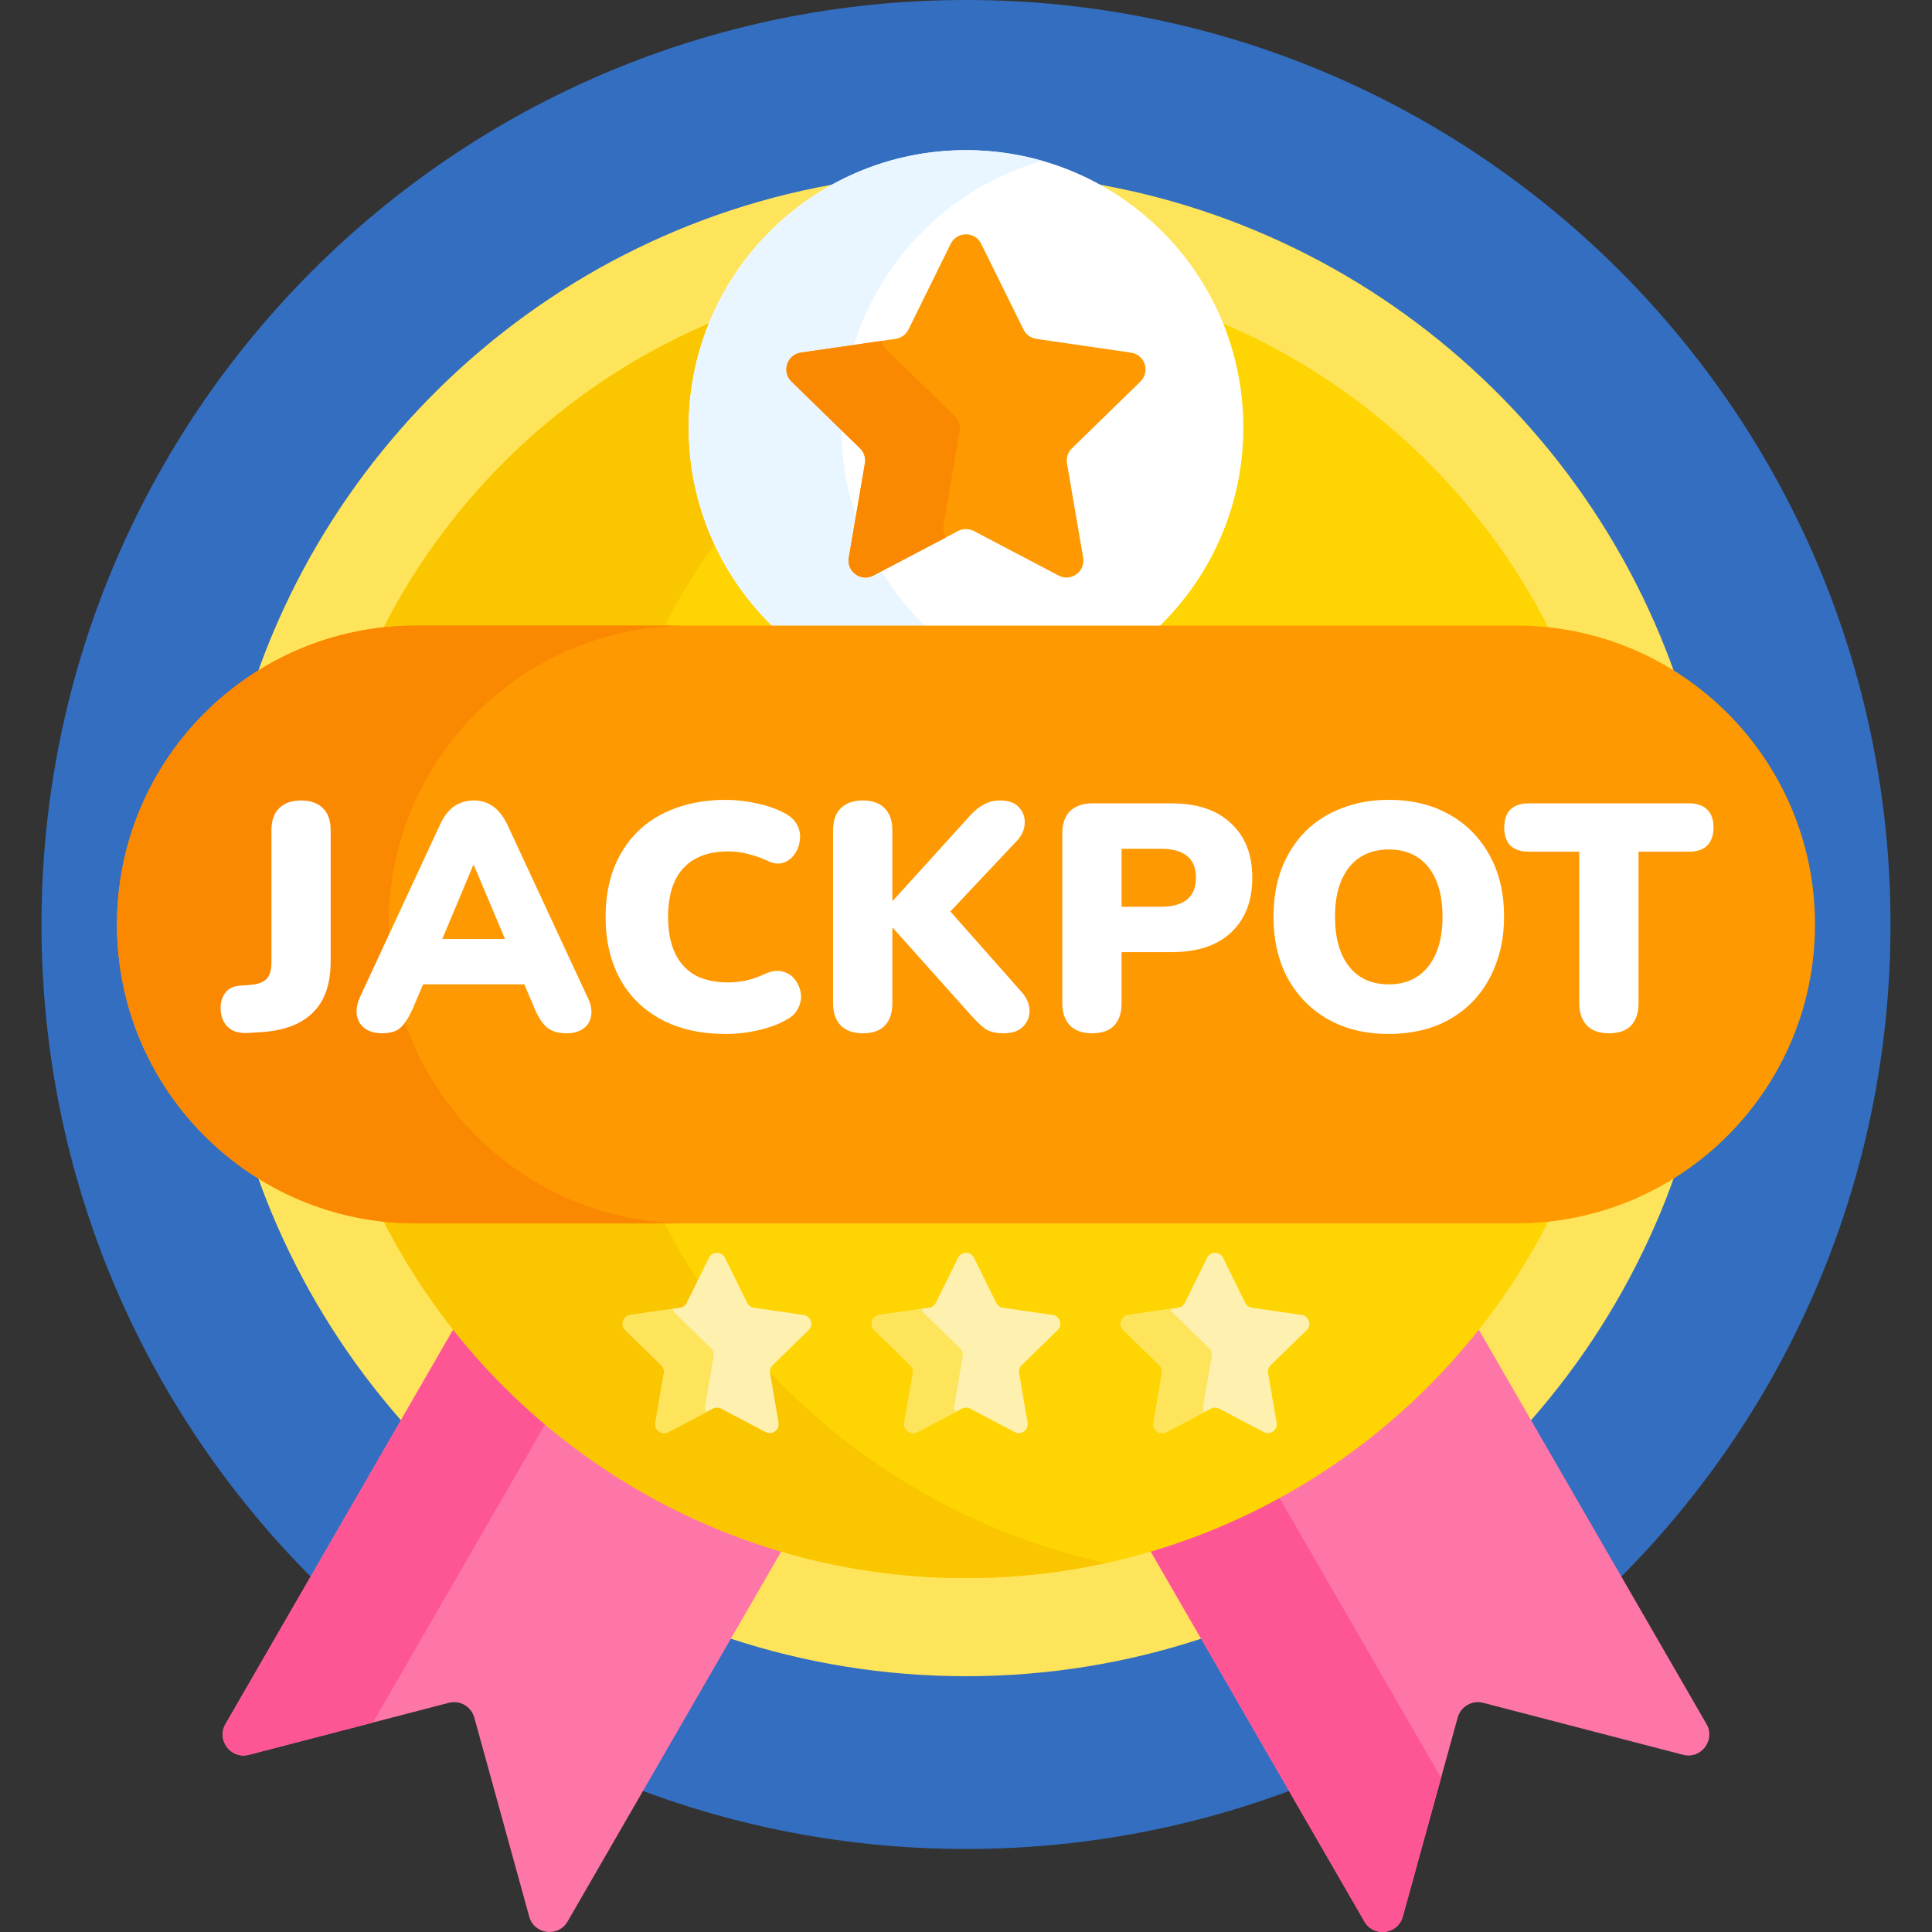 <?xml version="1.0" encoding="UTF-8"?> <svg xmlns="http://www.w3.org/2000/svg" width="40" height="40" viewBox="0 0 40 40" fill="none"><rect x="0" y="0" width="40" height="40" fill="#333333" stroke="none"/><g clip-path="url(#clip0_1273_19502)"><path d="M20 38.281C30.571 38.281 39.141 29.712 39.141 19.141C39.141 8.57 30.571 0 20 0C9.429 0 0.859 8.57 0.859 19.141C0.859 29.712 9.429 38.281 20 38.281Z" fill="#336EC0"></path><path d="M8.61 13.03H31.39C32.607 13.03 33.741 13.39 34.695 14.006C32.573 7.934 26.796 3.577 20 3.577C13.204 3.577 7.426 7.934 5.305 14.006C6.258 13.39 7.393 13.03 8.61 13.03ZM31.39 25.251H8.61C7.393 25.251 6.258 24.892 5.305 24.276C7.426 30.348 13.204 34.704 20 34.704C26.796 34.704 32.573 30.348 34.695 24.276C33.741 24.892 32.607 25.251 31.39 25.251Z" fill="#FEE45A"></path><path d="M9.427 27.452L4.669 35.694C4.476 36.028 4.781 36.428 5.154 36.331L9.292 35.255C9.402 35.226 9.52 35.242 9.618 35.299C9.717 35.356 9.789 35.45 9.82 35.56L10.957 39.681C11.059 40.053 11.558 40.116 11.751 39.783L16.215 32.052C13.499 31.254 11.137 29.622 9.427 27.452Z" fill="#FE76A8"></path><path d="M9.427 27.452L4.669 35.694C4.476 36.028 4.781 36.428 5.154 36.331L7.722 35.663L11.328 29.418C10.63 28.828 9.993 28.169 9.427 27.452Z" fill="#FE5694"></path><path d="M35.331 35.694L30.572 27.452C28.863 29.622 26.501 31.254 23.785 32.052L28.249 39.783C28.441 40.116 28.941 40.053 29.043 39.681L30.18 35.56C30.21 35.45 30.283 35.356 30.382 35.299C30.48 35.242 30.598 35.226 30.708 35.255L34.846 36.331C35.218 36.428 35.523 36.028 35.331 35.694Z" fill="#FE76A8"></path><path d="M23.785 32.052L28.249 39.783C28.441 40.116 28.941 40.053 29.043 39.681L29.836 36.808L26.451 30.944C25.605 31.408 24.711 31.78 23.785 32.052Z" fill="#FE5694"></path><path d="M8.611 13.03H16.182C15.049 11.994 14.336 10.504 14.336 8.851C14.336 8.072 14.495 7.329 14.78 6.653C11.793 7.903 9.349 10.194 7.902 13.073C8.137 13.045 8.374 13.031 8.611 13.03ZM23.819 13.03H31.39C31.63 13.03 31.866 13.046 32.099 13.073C30.652 10.194 28.208 7.903 25.221 6.653C25.514 7.348 25.665 8.096 25.665 8.851C25.665 10.504 24.952 11.994 23.819 13.03ZM31.39 25.251H8.611C8.371 25.251 8.135 25.235 7.903 25.208C10.127 29.635 14.709 32.673 20 32.673C25.292 32.673 29.874 29.635 32.098 25.208C31.863 25.236 31.627 25.25 31.39 25.251Z" fill="#FED402"></path><path d="M13.722 25.251H8.611C8.371 25.251 8.136 25.235 7.903 25.208C10.128 29.635 14.709 32.673 20.001 32.673C20.996 32.673 21.966 32.564 22.9 32.36C18.883 31.484 15.534 28.823 13.722 25.251ZM8.611 13.03H13.722C14.034 12.414 14.392 11.825 14.792 11.267C14.44 10.51 14.258 9.686 14.259 8.851C14.258 8.112 14.401 7.381 14.678 6.696C11.737 7.956 9.332 10.227 7.902 13.073C8.138 13.045 8.374 13.031 8.611 13.03Z" fill="#FAC600"></path><path d="M20 14.593C23.171 14.593 25.742 12.022 25.742 8.851C25.742 5.679 23.171 3.109 20 3.109C16.829 3.109 14.258 5.679 14.258 8.851C14.258 12.022 16.829 14.593 20 14.593Z" fill="white"></path><path d="M17.422 8.851C17.422 6.228 19.18 4.018 21.582 3.331C21.068 3.184 20.535 3.109 20 3.109C16.829 3.109 14.258 5.679 14.258 8.851C14.258 12.022 16.829 14.593 20 14.593C20.535 14.593 21.068 14.518 21.582 14.37C19.18 13.683 17.422 11.473 17.422 8.851Z" fill="#EAF6FF"></path><path d="M20.314 5.047L21.191 6.823C21.216 6.875 21.254 6.919 21.3 6.952C21.346 6.986 21.399 7.007 21.456 7.016L23.416 7.301C23.704 7.342 23.819 7.696 23.611 7.9L22.192 9.283C22.151 9.322 22.121 9.371 22.103 9.425C22.086 9.48 22.081 9.537 22.091 9.593L22.426 11.546C22.475 11.833 22.174 12.052 21.916 11.916L20.163 10.994C20.112 10.968 20.056 10.954 19.999 10.954C19.942 10.954 19.886 10.968 19.836 10.994L18.082 11.916C17.825 12.052 17.523 11.833 17.573 11.546L17.907 9.593C17.917 9.537 17.913 9.48 17.895 9.425C17.878 9.371 17.847 9.322 17.806 9.283L16.388 7.9C16.179 7.696 16.294 7.342 16.582 7.301L18.543 7.016C18.599 7.007 18.653 6.986 18.699 6.952C18.745 6.919 18.782 6.875 18.808 6.824L19.684 5.047C19.813 4.786 20.186 4.786 20.314 5.047Z" fill="#FE9901"></path><path d="M19.534 10.879L19.869 8.926C19.879 8.87 19.875 8.812 19.857 8.758C19.84 8.704 19.809 8.655 19.768 8.615L18.35 7.232C18.301 7.185 18.266 7.124 18.252 7.058L16.582 7.3C16.294 7.342 16.179 7.696 16.388 7.9L17.806 9.282C17.847 9.322 17.878 9.371 17.895 9.425C17.913 9.48 17.917 9.537 17.907 9.593L17.573 11.546C17.523 11.833 17.825 12.052 18.082 11.916L19.584 11.127C19.537 11.053 19.519 10.965 19.534 10.879Z" fill="#FB8801"></path><path d="M31.39 25.329H8.61C5.192 25.329 2.422 22.558 2.422 19.141C2.422 15.723 5.192 12.952 8.61 12.952H31.39C34.807 12.952 37.578 15.723 37.578 19.141C37.578 22.558 34.807 25.329 31.39 25.329Z" fill="#FE9901"></path><path d="M8.047 19.141C8.047 15.723 10.818 12.952 14.235 12.952H8.61C5.192 12.952 2.422 15.723 2.422 19.141C2.422 22.558 5.192 25.329 8.61 25.329H14.235C10.817 25.329 8.047 22.558 8.047 19.141Z" fill="#FB8801"></path><path d="M25.322 26.041L25.782 26.974C25.796 27.001 25.815 27.024 25.839 27.042C25.864 27.059 25.892 27.071 25.921 27.075L26.951 27.225C27.103 27.247 27.163 27.433 27.054 27.539L26.308 28.266C26.287 28.287 26.271 28.312 26.262 28.341C26.252 28.369 26.25 28.4 26.255 28.429L26.431 29.455C26.457 29.606 26.299 29.721 26.163 29.649L25.242 29.165C25.216 29.151 25.186 29.144 25.156 29.144C25.126 29.144 25.097 29.151 25.07 29.165L24.149 29.649C24.014 29.721 23.856 29.606 23.881 29.455L24.057 28.429C24.062 28.4 24.06 28.369 24.051 28.341C24.042 28.312 24.026 28.287 24.004 28.266L23.259 27.539C23.149 27.433 23.21 27.247 23.361 27.225L24.391 27.075C24.421 27.071 24.449 27.059 24.473 27.042C24.497 27.024 24.517 27.001 24.53 26.974L24.991 26.041C25.059 25.904 25.254 25.904 25.322 26.041Z" fill="#FEF0AE"></path><path d="M24.912 29.104L25.088 28.078C25.093 28.049 25.091 28.019 25.082 27.99C25.072 27.962 25.056 27.936 25.035 27.915L24.29 27.189C24.264 27.164 24.246 27.132 24.238 27.097L23.361 27.225C23.21 27.247 23.15 27.433 23.259 27.54L24.004 28.266C24.048 28.308 24.068 28.369 24.057 28.429L23.881 29.455C23.856 29.606 24.014 29.721 24.149 29.649L24.938 29.235C24.913 29.196 24.904 29.149 24.912 29.104Z" fill="#FEE45A"></path><path d="M20.166 26.041L20.626 26.974C20.639 27.001 20.659 27.024 20.683 27.042C20.707 27.059 20.735 27.071 20.765 27.075L21.795 27.225C21.946 27.247 22.007 27.433 21.897 27.539L21.152 28.266C21.131 28.287 21.115 28.312 21.105 28.341C21.096 28.369 21.094 28.4 21.099 28.429L21.275 29.455C21.301 29.606 21.143 29.721 21.007 29.649L20.086 29.165C20.059 29.151 20.03 29.144 20 29.144C19.97 29.144 19.941 29.151 19.914 29.165L18.993 29.649C18.858 29.721 18.699 29.606 18.725 29.455L18.901 28.429C18.906 28.4 18.904 28.369 18.895 28.341C18.886 28.312 18.869 28.287 18.848 28.266L18.103 27.539C17.993 27.433 18.054 27.247 18.205 27.225L19.235 27.075C19.265 27.071 19.293 27.059 19.317 27.042C19.341 27.024 19.361 27.001 19.374 26.974L19.835 26.041C19.902 25.904 20.098 25.904 20.166 26.041Z" fill="#FEF0AE"></path><path d="M19.756 29.104L19.932 28.078C19.937 28.049 19.935 28.019 19.925 27.99C19.916 27.962 19.9 27.936 19.879 27.915L19.133 27.189C19.108 27.164 19.09 27.132 19.082 27.097L18.205 27.225C18.054 27.247 17.993 27.433 18.103 27.54L18.848 28.266C18.892 28.308 18.911 28.369 18.901 28.429L18.725 29.455C18.699 29.606 18.858 29.721 18.993 29.649L19.782 29.235C19.757 29.196 19.748 29.149 19.756 29.104Z" fill="#FEE45A"></path><path d="M15.009 26.041L15.47 26.974C15.483 27.001 15.503 27.024 15.527 27.042C15.551 27.059 15.579 27.071 15.609 27.075L16.639 27.225C16.79 27.247 16.851 27.433 16.741 27.539L15.996 28.266C15.974 28.287 15.958 28.312 15.949 28.341C15.94 28.369 15.938 28.4 15.943 28.429L16.119 29.455C16.145 29.606 15.986 29.721 15.851 29.649L14.93 29.165C14.903 29.151 14.874 29.144 14.844 29.144C14.814 29.144 14.784 29.151 14.758 29.165L13.837 29.649C13.701 29.721 13.543 29.606 13.569 29.455L13.745 28.429C13.75 28.4 13.748 28.369 13.739 28.341C13.729 28.312 13.713 28.287 13.692 28.266L12.947 27.539C12.837 27.433 12.898 27.247 13.049 27.225L14.079 27.075C14.108 27.071 14.136 27.059 14.161 27.042C14.185 27.024 14.204 27.001 14.218 26.974L14.678 26.041C14.746 25.904 14.942 25.904 15.009 26.041Z" fill="#FEF0AE"></path><path d="M14.6 29.104L14.775 28.078C14.78 28.049 14.778 28.019 14.769 27.99C14.76 27.962 14.744 27.936 14.723 27.915L13.977 27.189C13.951 27.164 13.933 27.132 13.926 27.097L13.049 27.225C12.898 27.247 12.837 27.433 12.947 27.54L13.692 28.266C13.735 28.308 13.755 28.369 13.745 28.429L13.569 29.455C13.543 29.606 13.701 29.721 13.837 29.649L14.626 29.235C14.601 29.196 14.591 29.149 14.6 29.104Z" fill="#FEE45A"></path><path d="M5.12 21.387C4.942 21.396 4.804 21.351 4.706 21.253C4.613 21.151 4.566 21.022 4.566 20.867C4.566 20.747 4.6 20.642 4.666 20.553C4.733 20.464 4.833 20.416 4.966 20.407L5.153 20.393C5.313 20.384 5.431 20.347 5.506 20.28C5.582 20.209 5.62 20.093 5.62 19.933V17.193C5.62 16.989 5.673 16.836 5.78 16.733C5.886 16.627 6.038 16.573 6.233 16.573C6.429 16.573 6.58 16.627 6.686 16.733C6.793 16.836 6.846 16.989 6.846 17.193V19.913C6.846 20.22 6.791 20.48 6.68 20.693C6.569 20.902 6.402 21.064 6.18 21.18C5.962 21.291 5.689 21.356 5.36 21.373L5.12 21.387Z" fill="white"></path><path d="M7.911 21.393C7.773 21.393 7.657 21.362 7.564 21.3C7.471 21.233 7.413 21.144 7.391 21.033C7.369 20.918 7.389 20.789 7.451 20.647L9.111 17.073C9.191 16.9 9.289 16.773 9.404 16.693C9.524 16.613 9.66 16.573 9.811 16.573C9.962 16.573 10.093 16.613 10.204 16.693C10.32 16.773 10.42 16.9 10.504 17.073L12.164 20.647C12.235 20.789 12.26 20.918 12.237 21.033C12.22 21.149 12.164 21.238 12.071 21.3C11.982 21.362 11.871 21.393 11.737 21.393C11.56 21.393 11.422 21.353 11.324 21.273C11.231 21.193 11.146 21.064 11.071 20.887L10.711 20.04L11.177 20.38H8.431L8.904 20.04L8.544 20.887C8.464 21.064 8.382 21.193 8.297 21.273C8.213 21.353 8.084 21.393 7.911 21.393ZM9.797 17.913L9.024 19.76L8.837 19.44H10.777L10.591 19.76L9.811 17.913H9.797Z" fill="white"></path><path d="M15.031 21.407C14.511 21.407 14.065 21.307 13.691 21.107C13.318 20.907 13.031 20.624 12.832 20.26C12.636 19.896 12.538 19.469 12.538 18.98C12.538 18.616 12.594 18.284 12.705 17.987C12.82 17.689 12.985 17.433 13.198 17.22C13.416 17.007 13.678 16.844 13.985 16.733C14.296 16.618 14.645 16.56 15.031 16.56C15.236 16.56 15.447 16.584 15.665 16.633C15.887 16.678 16.083 16.747 16.252 16.84C16.376 16.907 16.463 16.991 16.512 17.093C16.56 17.196 16.576 17.3 16.558 17.407C16.545 17.513 16.507 17.609 16.445 17.693C16.383 17.778 16.303 17.836 16.205 17.867C16.107 17.893 16 17.878 15.885 17.82C15.752 17.758 15.618 17.711 15.485 17.68C15.356 17.644 15.22 17.627 15.078 17.627C14.803 17.627 14.572 17.68 14.385 17.787C14.203 17.889 14.065 18.04 13.972 18.24C13.878 18.44 13.832 18.687 13.832 18.98C13.832 19.273 13.878 19.522 13.972 19.727C14.065 19.927 14.203 20.08 14.385 20.187C14.572 20.289 14.803 20.34 15.078 20.34C15.194 20.34 15.318 20.327 15.451 20.3C15.585 20.269 15.716 20.222 15.845 20.16C15.978 20.102 16.096 20.087 16.198 20.113C16.305 20.14 16.389 20.193 16.451 20.273C16.518 20.353 16.56 20.447 16.578 20.553C16.596 20.656 16.58 20.758 16.532 20.86C16.487 20.962 16.407 21.044 16.291 21.107C16.136 21.2 15.943 21.273 15.711 21.327C15.485 21.38 15.258 21.407 15.031 21.407Z" fill="white"></path><path d="M17.861 21.393C17.666 21.393 17.515 21.34 17.408 21.233C17.301 21.122 17.248 20.969 17.248 20.773V17.193C17.248 16.989 17.301 16.836 17.408 16.733C17.515 16.627 17.666 16.573 17.861 16.573C18.061 16.573 18.212 16.627 18.315 16.733C18.421 16.836 18.475 16.989 18.475 17.193V18.647H18.488L20.108 16.86C20.192 16.771 20.281 16.702 20.375 16.653C20.473 16.6 20.581 16.573 20.701 16.573C20.888 16.573 21.021 16.622 21.101 16.72C21.186 16.813 21.224 16.924 21.215 17.053C21.21 17.178 21.159 17.293 21.061 17.4L19.448 19.113V18.613L21.141 20.527C21.257 20.656 21.315 20.789 21.315 20.927C21.315 21.06 21.268 21.171 21.175 21.26C21.086 21.349 20.953 21.393 20.775 21.393C20.624 21.393 20.501 21.364 20.408 21.307C20.319 21.244 20.221 21.153 20.115 21.033L18.488 19.213H18.475V20.773C18.475 20.969 18.424 21.122 18.321 21.233C18.219 21.34 18.066 21.393 17.861 21.393Z" fill="white"></path><path d="M22.607 21.393C22.412 21.393 22.261 21.34 22.154 21.233C22.047 21.122 21.994 20.969 21.994 20.773V17.253C21.994 17.053 22.047 16.9 22.154 16.793C22.265 16.687 22.419 16.633 22.614 16.633H24.254C24.787 16.633 25.199 16.771 25.487 17.047C25.781 17.318 25.927 17.693 25.927 18.173C25.927 18.653 25.781 19.031 25.487 19.307C25.199 19.578 24.787 19.713 24.254 19.713H23.221V20.773C23.221 20.969 23.17 21.122 23.067 21.233C22.965 21.34 22.812 21.393 22.607 21.393ZM23.221 18.773H24.041C24.272 18.773 24.45 18.724 24.574 18.627C24.699 18.524 24.761 18.373 24.761 18.173C24.761 17.969 24.699 17.818 24.574 17.72C24.45 17.622 24.272 17.573 24.041 17.573H23.221V18.773Z" fill="white"></path><path d="M28.753 21.407C28.277 21.407 27.86 21.307 27.5 21.107C27.14 20.902 26.86 20.618 26.66 20.253C26.464 19.889 26.366 19.464 26.366 18.98C26.366 18.616 26.422 18.284 26.533 17.987C26.648 17.689 26.811 17.433 27.02 17.22C27.233 17.007 27.486 16.844 27.78 16.733C28.073 16.618 28.397 16.56 28.753 16.56C29.229 16.56 29.644 16.66 30 16.86C30.36 17.06 30.64 17.342 30.84 17.707C31.04 18.067 31.14 18.491 31.14 18.98C31.14 19.344 31.082 19.676 30.966 19.973C30.855 20.271 30.693 20.529 30.48 20.747C30.271 20.96 30.02 21.124 29.726 21.24C29.433 21.351 29.108 21.407 28.753 21.407ZM28.753 20.38C28.988 20.38 29.189 20.324 29.353 20.213C29.517 20.102 29.644 19.942 29.733 19.733C29.822 19.524 29.866 19.273 29.866 18.98C29.866 18.54 29.768 18.198 29.573 17.953C29.377 17.709 29.104 17.587 28.753 17.587C28.522 17.587 28.322 17.642 28.153 17.753C27.988 17.86 27.862 18.018 27.773 18.227C27.684 18.431 27.64 18.682 27.64 18.98C27.64 19.42 27.737 19.764 27.933 20.013C28.128 20.258 28.402 20.38 28.753 20.38Z" fill="white"></path><path d="M33.31 21.393C33.115 21.393 32.964 21.34 32.857 21.233C32.751 21.122 32.697 20.969 32.697 20.773V17.633H31.651C31.486 17.633 31.359 17.591 31.27 17.507C31.186 17.418 31.144 17.293 31.144 17.133C31.144 16.969 31.186 16.844 31.27 16.76C31.359 16.676 31.486 16.633 31.651 16.633H34.971C35.135 16.633 35.259 16.676 35.344 16.76C35.433 16.844 35.477 16.969 35.477 17.133C35.477 17.293 35.433 17.418 35.344 17.507C35.259 17.591 35.135 17.633 34.971 17.633H33.924V20.773C33.924 20.969 33.873 21.122 33.77 21.233C33.668 21.34 33.515 21.393 33.31 21.393Z" fill="white"></path></g><defs><clipPath id="clip0_1273_19502"><rect width="40" height="40" fill="white"></rect></clipPath></defs></svg> 